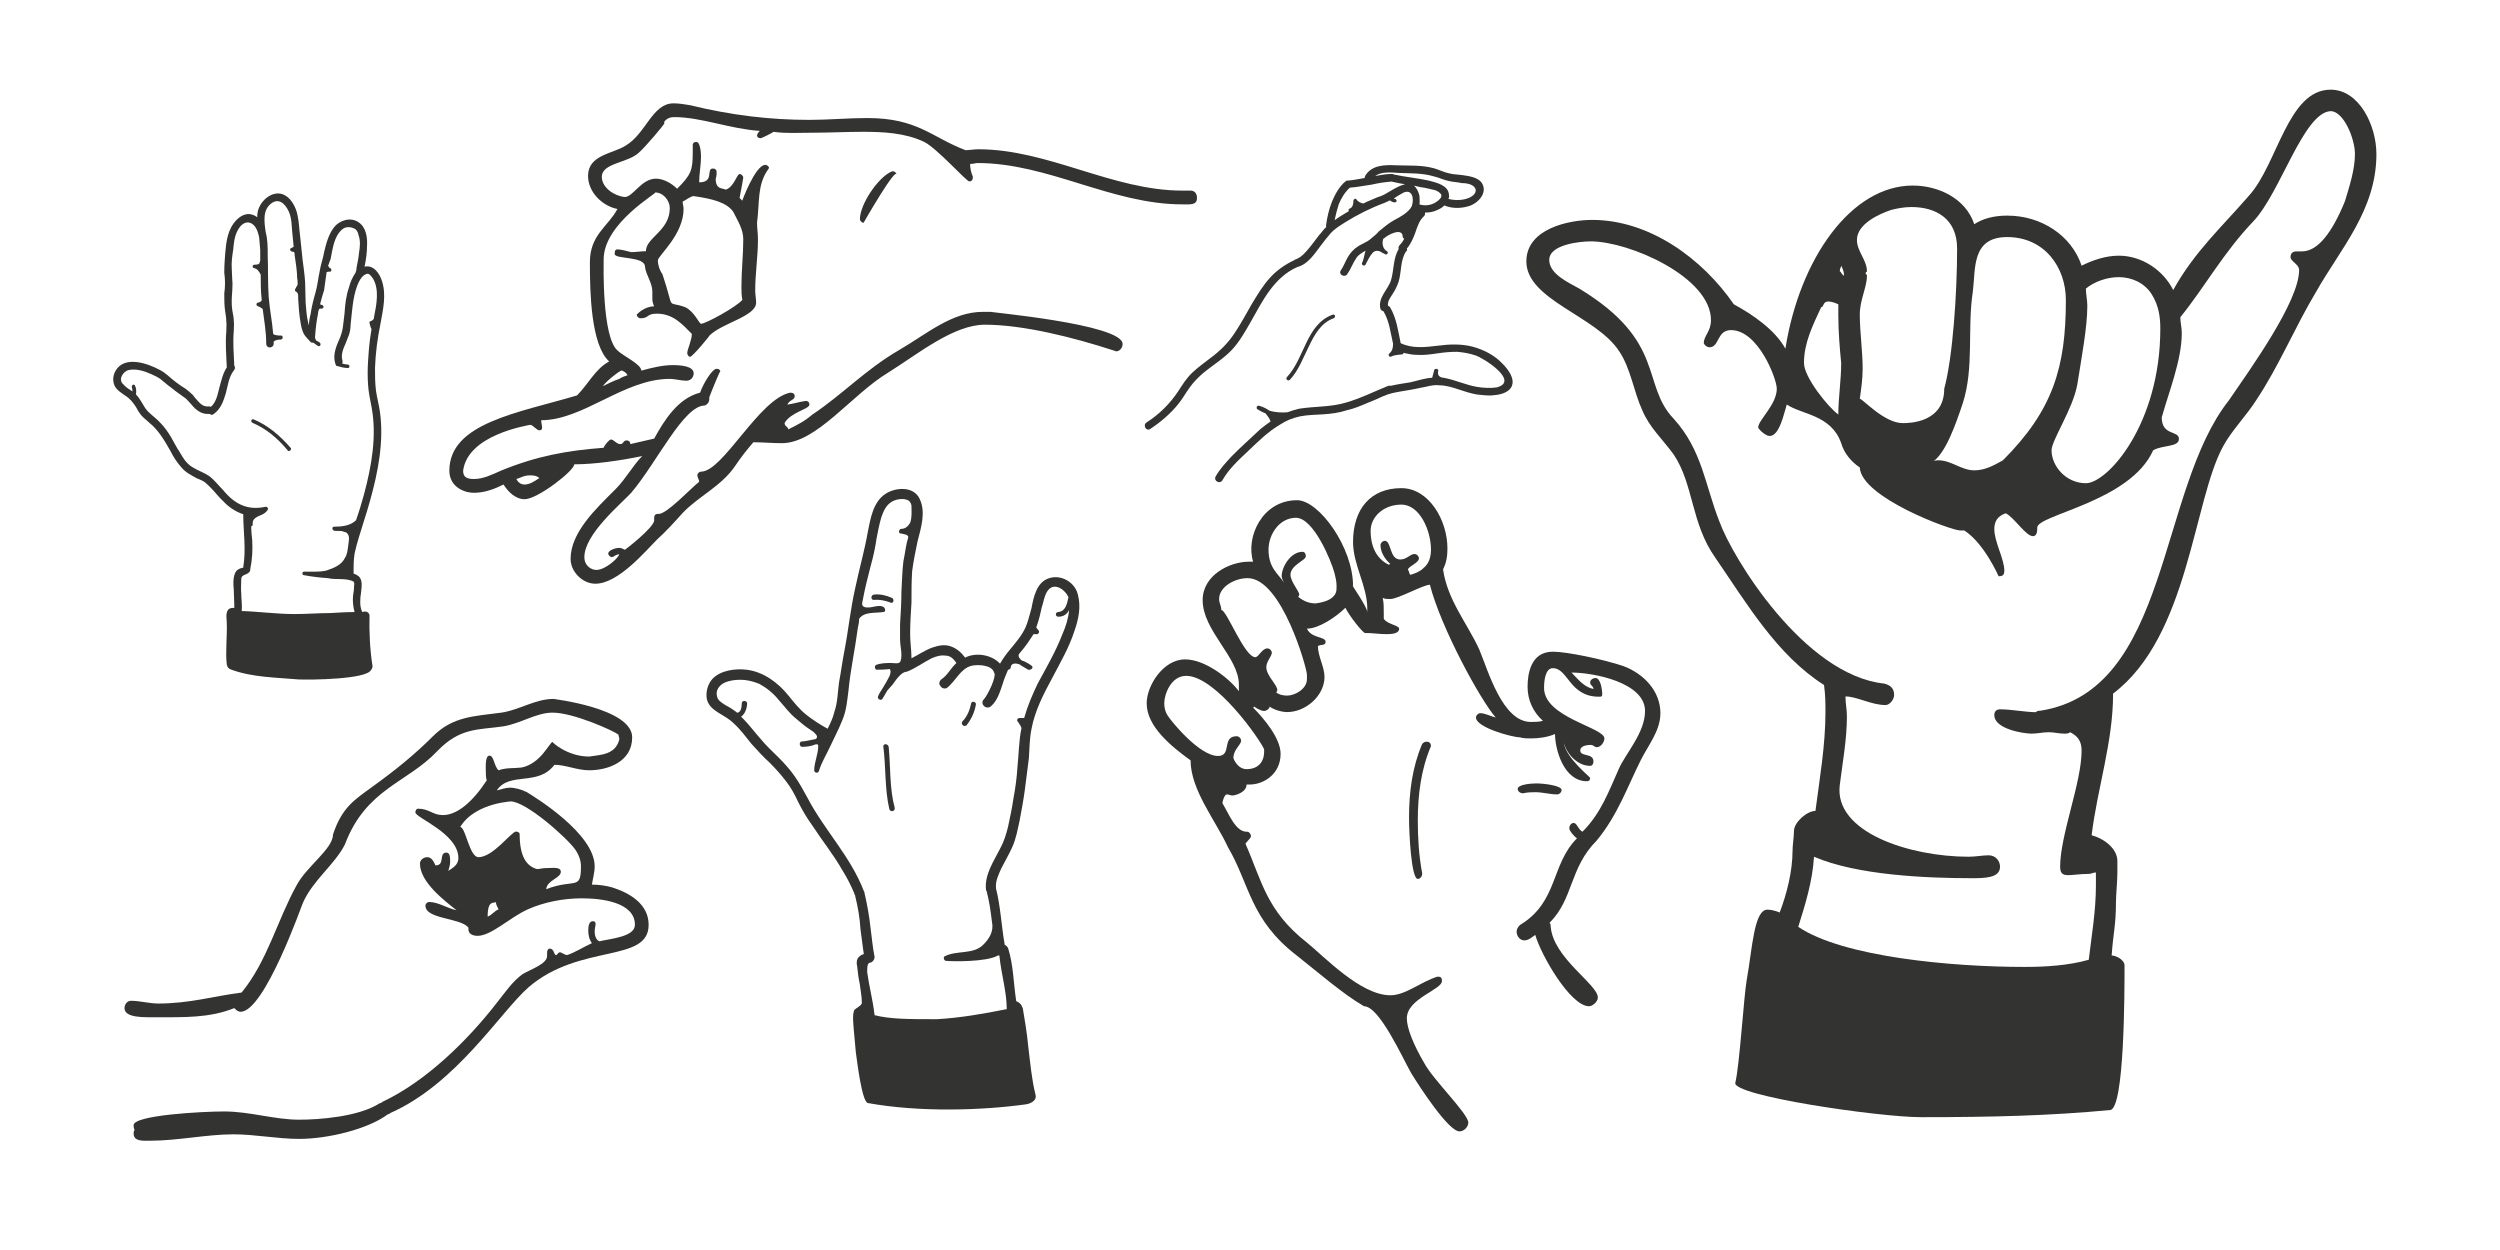 <?xml version="1.0" encoding="utf-8"?>
<!-- Generator: Adobe Illustrator 16.0.0, SVG Export Plug-In . SVG Version: 6.00 Build 0)  -->
<!DOCTYPE svg PUBLIC "-//W3C//DTD SVG 1.1//EN" "http://www.w3.org/Graphics/SVG/1.1/DTD/svg11.dtd">
<svg version="1.1" id="Capa_1" xmlns="http://www.w3.org/2000/svg" xmlns:xlink="http://www.w3.org/1999/xlink" x="0px" y="0px"
	 width="1440px" height="720px" viewBox="0 0 1440 720" enable-background="new 0 0 1440 720" xml:space="preserve">
<path fill="#333332" d="M513.833,98.677c-7.936,3.175-18.518,19.046-18.518,27.511c0,1.059,1.059,2.117,2.117,2.117
	c0,0,19.047-33.332,19.047-27.512c0-1.059-1.06-2.116-2.116-2.116H513.833z M393.209,116.136c2.116-1.058,4.761-3.175,6.349-3.175
	c11.11,1.587,19.043,3.703,22.749,8.994c2.644,5.291,5.819,10.052,5.819,15.871c0,8.996-1.058,17.989-1.058,26.982
	c0,2.645,0,5.291,0.528,7.936c-3.701,4.232-21.16,13.757-23.806,13.757c-1.058,0-3.703-6.88-8.994-9.524
	c-11.64-4.232-5.819,3.176-13.227-19.045c-1.586-2.116-2.646-5.291-2.646-7.938c0-2.645,14.815-14.812,14.815-29.625
	C393.738,118.78,393.209,117.723,393.209,116.136 M356.703,218.242c-3.172,1.059-6.349,2.646-9.521,4.233
	c2.116-3.175,11.11-10.052,11.11-8.993c1.588,0.527,2.645,1.586,3.173,2.645C359.879,216.656,358.291,217.185,356.703,218.242
	 M297.448,275.911c2.116-0.53,4.233-2.116,7.937-2.116c2.645,0,4.233,0.527,5.289,1.586c-3.172,2.117-5.817,3.705-8.463,3.705
	C300.094,279.086,298.508,278.027,297.448,275.911 M685.777,109.787h-4.763c-40.208,0-77.242-23.809-117.449-23.809
	c-2.645,0-5.289,0.53-7.406,0.53c-19.576-7.407-27.513-18.518-56.61-18.518c-11.11,0-22.22,1.058-33.33,1.058
	c-22.75,0-44.97-2.645-68.776-8.465c-3.177-0.528-6.349-1.059-9.526-1.059c-12.166,0-15.871,17.459-27.509,24.337
	c-7.407,4.763-21.692,5.291-21.692,17.459c0,9.524,8.466,17.459,16.931,19.048c-5.292,10.051-15.873,14.812-15.873,30.684
	c0,16.931,0.53,47.616,11.11,57.139c-7.936,4.232-12.168,13.226-18.517,19.575c-33.858,10.052-73.538,15.87-73.538,43.382
	c0,8.465,7.405,12.698,14.283,12.698c5.821,0,11.64-2.116,16.931-4.761c2.645,4.23,6.877,8.463,12.168,8.463
	c7.407,0,28.569-16.4,28.569-20.104c11.64,0,26.453-2.116,39.149-4.761c-5.289,5.289-9.521,13.227-15.343,19.046
	c-11.11,11.109-25.923,24.864-25.923,40.207c0,7.407,6.877,14.285,14.285,14.285c13.227,0,29.097-19.046,35.447-25.395
	c5.291-4.762,10.052-10.053,14.814-15.344c8.994-9.521,22.22-15.342,30.155-26.98c3.175-4.762,6.877-9.523,10.58-13.756
	c5.293,0,11.11,0.529,16.403,0.529c20.104,0,40.207-28.041,61.369-40.737c16.929-10.582,37.562-27.511,55.552-27.511
	c22.22,0,51.317,7.406,74.066,14.812c0.53,0,1.06,0.529,1.588,0.529c2.116,0,3.705-2.115,3.705-4.232
	c0-11.638-79.889-18.518-75.656-18.518h-4.763c-17.987,0-32.272,12.699-48.673,22.221c-19.045,11.111-32.272,25.395-49.731,37.035
	c-4.231,3.702-8.464,5.818-13.756,8.465c0-1.588-2.115-1.588-2.115-3.705c3.703-6.347,14.285-7.936,14.285-10.58
	c0-1.058-0.528-2.115-2.116-2.115c-3.705,0.527-6.877,1.586-10.582,2.115c1.058-2.646,4.233-2.646,4.233-4.762
	c0-1.587-1.058-2.115-2.645-2.115c-17.987,3.703-38.623,45.498-51.319,45.498c-1.058,0-2.116,1.059-2.116,2.117
	s1.058,2.645,1.058,3.703c-4.761,3.702-18.516,18.517-23.278,18.517h-0.53c-1.586,0-2.116,1.059-2.116,2.116v1.587
	c0,4.232-17.987,17.989-16.927,16.931c-1.06-0.529-2.116-1.059-3.177-1.059c-2.645,0-6.349,1.587-6.349,3.176
	c0,1.056,1.06,2.113,2.116,2.113c1.06,0,2.116-1.586,4.232-1.586c-0.528,2.117-7.935,8.994-13.226,8.994
	c-2.645,0-6.877-2.117-6.877-7.408c0-13.227,21.164-30.684,26.981-37.032c14.815-17.46,30.158-50.261,42.326-50.261
	c1.586-0.529,2.646-2.117,2.646-3.703v-1.059c1.586-4.232,6.347-15.871,6.347-14.814c0-1.057-1.058-1.586-2.114-1.586
	c-2.646,0-7.938,8.993-9.526,13.756c-12.696,3.173-20.632,15.871-26.453,26.453c-4.761,1.057-8.994,2.115-13.754,3.173
	c0-1.587-1.059-2.116-2.117-2.116c-2.116,0-1.586,2.116-3.703,2.116s-3.703-2.645-5.291-2.645c-1.058,0-3.705,3.175-4.232,4.761
	c-21.162,1.588-38.621,4.763-59.255,13.227c-4.761,2.116-10.05,4.763-15.343,4.763c-4.233,0-6.348-1.058-6.348-4.763
	c2.645-20.632,36.505-25.923,38.621-26.453c1.588,0,3.703,3.175,5.289,3.175c1.061,0,1.588-0.528,1.588-1.587
	c0-1.058-0.528-2.646-0.528-4.232c24.336,0,47.614-23.809,74.067-23.809c3.174,0,6.347,1.059,9.523,1.059
	c2.645,0,4.233-2.116,4.233-4.232c0-4.23-7.409-4.762-12.17-4.762c-5.819,0-12.168,1.589-17.987,3.176
	c0-3.703-10.582-8.467-13.754-11.641c-8.994-7.936-7.937-49.731-7.937-52.375c0-21.162,31.744-38.621,29.627-38.621
	c4.763,0,8.466,4.76,8.466,8.993c0,13.226-13.757,16.929-13.757,24.866c-2.645,0-5.819,0.528-8.465,0.528
	c-2.116-0.528-5.817-1.587-7.934-1.587c-1.588,0-1.588,1.587-1.588,2.645c0,3.176,17.459,1.059,17.459,7.408
	c0.528,4.761,4.233,8.993,4.233,14.284v4.233c0,1.586,0.528,3.172,1.056,4.23c-5.817,0-10.05,4.763-10.05,4.763
	c0,1.058,1.056,2.116,2.116,2.116c5.289,0,3.172-2.646,9.522-2.646c9.521,0,14.814,6.35,20.104,11.641
	c0,3.702-2.645,8.993-2.645,11.109c0,1.059,1.058,2.117,1.588,2.117c1.586,0,12.696-13.757,11.11-12.169
	c7.405-7.407,26.981-11.11,26.981-19.048c0-2.113-0.528-4.76-0.528-6.877c0-10.052,1.586-19.575,1.586-29.627
	c0-3.175-0.53-6.348-0.53-9.521c1.588-12.169,0-21.692,6.349-30.686c0,0,0.528-0.531,0.528-1.059c0-0.53-1.057-1.588-2.117-1.588
	c-5.817,0-13.754,21.691-13.227,20.633c-0.528-0.527-1.056-1.058-1.584-1.586c1.057-5.291,2.115-11.641,2.115-11.641
	c0-1.058-1.058-2.115-2.115-2.115c-1.588,0-3.176,7.406-7.937,8.993c-2.117-1.058-5.819,0-5.819-6.347
	c0.53-1.589,0.53-2.646,0.53-3.705c0-1.586-1.06-2.117-2.117-2.117c-4.232,0,1.057,7.938-7.937,7.938
	c0-4.762,1.058-10.053,1.058-14.814c0-2.645-0.53-8.465-2.646-8.465c-1.056,0-2.114,0.529-2.114,1.588v4.761
	c0,10.052-1.059,12.698-8.996,20.634c-3.172-3.174-7.933-5.818-12.166-5.818c-8.466,0-13.227,10.58-17.987,10.58
	c-5.821-0.529-13.227-5.291-13.227-11.639c0-7.936,14.811-7.936,21.16-13.757c4.232-3.702,14.814-16.401,14.814-16.929v-1.059
	c1.588-2.116,3.705-2.645,5.819-2.645c15.343,0,32.272,6.877,49.203,7.936c-1.059,1.059-1.588,2.117-1.588,2.645
	c0,1.059,1.06,1.588,2.116,1.588c0.53,0,6.877-3.174,7.407-3.704c6.879,1.058,14.813,0.53,22.22,0.53
	c9.523,0,19.576-0.53,29.099-0.53c11.638,0,24.336,0.53,35.447,5.819c7.405,3.704,24.336,22.75,25.925,22.75
	c1.584,0,2.114-1.059,2.114-2.645c-1.058-2.646-1.586-4.764-1.586-7.408c2.117,0,3.173-0.527,4.233-0.527
	c40.735,0,77.242,23.807,117.978,23.807c4.763,0,8.465,0.529,8.465-3.703C689.479,111.903,688.423,109.787,685.777,109.787"/>
<path fill="#333332" d="M513.808,344.402c-3.479-1.544-6.956-2.316-10.433-1.931c-1.933,0.387-1.933,3.091,0,3.091
	c3.089-0.387,6.567,0.387,9.66,1.546C514.579,347.881,515.352,345.176,513.808,344.402 M511.875,430.182
	c-0.387-1.934-3.09-1.934-3.09-0.387c1.544,12.363,0.771,24.729,3.477,36.32c0.773,1.932,3.477,1.16,3.09-0.773
	C512.262,453.75,513.035,441.773,511.875,430.182 M559.4,405.066c-0.773,3.863-2.319,7.729-5.023,10.432
	c-1.16,1.547,0.771,3.477,2.317,2.318c2.706-3.476,4.638-7.341,5.411-11.978C562.492,404.295,559.786,403.52,559.4,405.066
	 M597.651,393.861c-3.092,6.568-5.794,12.75-7.727,19.705h-2.706c-1.159,0-1.931,1.545-0.773,2.316
	c0.773,1.162,1.546,2.321,1.933,3.479c-1.544,7.343-1.544,15.072-2.319,22.412c-0.387,6.181-1.158,11.977-2.317,18.159
	c-0.771,5.409-1.933,10.817-3.091,16.229c-1.159,4.637-2.319,8.5-4.638,12.75c-3.475,6.955-8.886,14.682-8.113,23.182
	c0,0.389,0,0.773,0.386,1.16c1.546,5.796,2.319,11.592,3.093,17.775c1.159,5.407-1.546,9.656-5.023,13.136
	c-5.796,5.796-15.069,3.093-22.025,6.567c-1.16,0.389-0.771,2.321,0.387,2.705c3.477,0.387,23.569,0.773,30.138-3.092h0.771
	c1.159,11.208,4.251,20.865,4.251,30.912c-13.523,2.705-26.661,5.024-40.184,5.795c-16.227,0-27.048,0-35.933-2.316
	c-1.162-9.662-3.092-16.229-4.252-24.729c0-2.704,0-4.637,1.16-5.412c1.546,0,3.092-1.542,3.092-3.475
	c-1.162-5.41-1.546-11.206-2.319-16.617c-0.773-6.954-1.933-13.521-3.479-20.091c0-0.772-0.387-1.159-0.387-1.159
	c-7.727-20.092-22.794-35.162-32.456-53.707c-2.317-4.25-4.637-8.5-7.34-12.363c-2.706-3.864-5.796-7.343-9.275-10.822
	c-3.477-3.475-7.34-6.953-10.433-10.816c-3.477-3.865-6.567-8.115-10.046-11.593l-1.16-1.157c2.321-1.547,3.479-5.025,3.479-7.729
	c0-1.547-3.09-1.934-3.09,0c0,1.932-0.389,5.024-2.319,5.409h-0.386c-1.931-1.546-4.25-3.093-6.569-4.25
	c-2.317-1.546-4.635-2.706-5.021-5.409c-0.773-3.091,1.16-5.797,3.866-7.343c3.088-1.544,6.567-1.931,9.658-1.931
	c3.477,0,6.956,0.773,10.821,2.318c4.248,2.318,8.114,5.408,11.202,9.271c3.479,3.865,6.183,7.729,10.046,10.819
	c2.706,2.319,5.412,4.639,8.5,6.569c1.933,1.158,2.319,1.933,3.092,2.703c1.16,1.547,0,2.707-1.546,2.707
	c-2.317,0.386-4.635,1.159-6.954,1.159c-1.546,0.384-1.16,3.091,0.387,3.091c2.319,0,5.407-0.387,6.954-1.16
	c1.16-0.385,2.319-0.773,2.319,0.773c0,4.639-2.319,9.272-2.319,13.909c0,1.546,2.319,1.933,2.706,0.387
	c1.546-5.023,4.248-9.273,6.569-14.296c2.317-5.023,5.023-10.047,6.954-15.069c2.317-5.409,2.704-10.817,3.477-16.614
	c1.16-12.365,3.865-24.342,5.41-36.32c0.389-1.933,0.775-3.479,0.775-5.41c3.089-4.25,9.271-3.09,13.91-3.865
	c1.544,0,1.158-1.928,0.385-2.703c-1.931-1.547-5.408-0.387-7.727,0c-1.16,0-2.704,0.387-3.865-0.387
	c-1.931-0.771-0.385-3.863-0.385-5.023c1.158-6.183,2.704-11.977,4.25-18.157c1.546-5.411,2.704-10.821,3.479-16.229
	c0.771-3.865,1.542-8.115,2.702-11.979c1.162-3.479,2.706-6.955,5.798-8.889c2.317-1.543,6.567-2.316,9.271-1.157
	c1.162,0.387,1.933,1.546,2.317,3.091c0,3.477,0.39,6.955-0.771,10.046c-1.159,1.933-2.704,3.479-5.023,3.479
	c-1.546,0-1.931,2.704-0.386,2.704h0.386c1.16,0.387,2.706,0.387,3.477,1.16c1.162,0.386-0.385,3.477-0.385,4.25
	c-0.773,3.479-1.16,6.953-1.933,10.432c-0.773,6.182-0.773,11.977-1.16,17.773c0,6.183-0.386,12.365-0.773,18.548v8.885
	c0,3.093,0.773,5.796,0.773,8.888c0,6.184-2.319,4.637-5.794,4.637c-2.706,0-6.183,0-8.891,1.158
	c-1.156,0.775-0.384,3.092,0.775,2.705c5.41,0,6.183-0.385,7.341-0.385v0.385c0.775,0.773,0,3.091-0.385,3.865
	c-1.16,2.318-2.319,4.25-3.477,6.182c-1.162,1.933-2.321,3.477-3.092,5.409c-0.387,1.546,1.931,2.706,2.704,1.159
	c0.773-1.545,1.933-3.092,2.706-4.636c1.16-1.159,1.933-2.319,3.09-3.479c1.931-2.703,5.023-7.34,8.115-7.34
	c5.023-1.933,9.66-5.41,14.294-7.729c2.706-1.158,5.025-1.932,8.115-1.545c2.704,0,4.636,1.934,6.183,4.25
	c-3.09,2.704-5.023,6.954-8.5,9.273c-1.16,0.773-1.933,2.705-0.773,3.863c0.773,1.547,2.704,1.933,3.861,1.16
	c5.025-3.863,7.729-11.206,14.298-12.75c3.864-0.775,11.593-0.389,12.752,3.861c1.933,1.933-3.865,13.525-5.798,15.457
	c-2.702,2.704,1.546,6.568,4.252,3.863c3.479-3.092,5.021-8.113,6.567-12.75c0.773-2.705,1.933-5.41,3.092-8.115
	c0.773,0,1.544-0.385,1.544-1.545c0.389-2.318,2.706-2.318,5.023-1.547c1.546,1.162,3.866,2.319,5.023,3.092
	c1.546,0.387,3.477-1.159,1.931-2.316c-1.542-1.16-3.475-2.319-5.794-3.093c-1.16-1.159-1.933-1.933-1.544-3.479
	c1.931-2.317,3.863-4.635,5.408-6.954c1.159-1.546,1.931-3.092,3.092-4.635h1.546c1.158,0.385,2.317-1.546,1.158-2.318
	c-0.387-0.389-0.773-1.16-1.158-1.547c0.385-1.16,0.771-2.317,1.158-3.477c1.16-3.479,1.546-6.956,2.704-10.433
	c0.775-3.093,1.546-6.183,3.477-8.116c3.865-3.863,9.662,0.773,11.208,4.637c-0.775,3.479-1.546,8.115-5.796,8.5
	c-1.933,0-1.933,2.706,0,2.706c3.09,0,5.021-1.544,6.181-3.863c-0.384,4.636-1.931,9.659-3.861,13.911
	C608.084,375.316,602.675,384.587,597.651,393.861 M603.834,333.199c-6.569,2.316-8.5,10.432-9.661,17
	c-1.156,3.863-1.931,7.729-3.475,11.205c-2.319,5.023-5.796,8.887-9.273,13.137c-1.933,2.317-3.865,5.025-5.412,7.729
	c-5.021-5.411-14.296-6.568-20.09-3.479c-2.319-3.09-5.023-5.408-8.502-6.567c-3.475-1.157-6.954-0.387-10.433,0.771
	c-4.25,1.547-8.113,4.252-11.979,6.184c0-4.637-0.771-9.273-0.771-13.908c0-6.183,0.387-11.979,0.771-18.161
	c0-6.183,0-12.363,0.39-18.159c0.771-5.797,1.931-11.593,3.088-17.002c1.933-7.727,5.025-17.002,1.16-24.727
	c-3.477-7.343-13.91-6.572-19.706-2.708c-6.954,4.636-8.5,13.911-10.046,21.638c-1.933,11.206-5.021,21.637-7.341,32.845
	c-2.706,11.977-3.865,23.956-6.181,35.933c-1.161,5.796-1.933,11.979-3.092,18.159c-0.773,5.411-0.773,11.593-2.706,17.004
	c-0.773,3.476-2.317,6.567-3.863,9.657c-4.25-2.318-8.5-5.022-12.363-8.115c-3.866-3.088-6.958-6.953-10.046-10.816
	c-6.183-7.729-14.685-13.91-24.344-15.07c-6.567-0.772-15.067,0.387-19.706,5.41c-2.704,3.09-3.865,7.727-3.09,11.592
	c0.771,3.478,3.477,5.797,6.569,7.728c3.092,1.933,6.181,3.477,8.886,6.183c3.864,3.479,6.954,7.729,10.046,11.59
	c3.477,3.863,6.954,7.729,10.819,11.206c3.09,3.091,6.181,6.569,8.887,10.046c3.088,3.865,5.41,8.115,7.342,12.365
	c2.317,4.635,5.023,9.271,8.111,13.523c5.796,8.887,12.365,17.002,17.389,25.887c2.704,4.25,5.023,8.889,6.956,13.524
	c0,0.387,0,0.771,0.386,0.771v0.387c1.544,6.184,2.704,12.752,3.091,19.322c0.771,5.021,1.159,9.658,1.931,14.295
	c-1.931,0.387-2.702,1.547-3.477,2.318c-0.771,1.545-0.771,3.09-0.386,4.636c0.386,3.479,0.775,6.956,1.546,10.433
	c0.387,3.477,1.158,6.956,1.158,10.433c0.388,1.546-3.088,3.093-4.248,4.252c-1.546,2.704-0.387,10.044-0.387,11.591
	c0.387,4.25,0.773,8.5,1.16,12.75c0.771,5.409,3.475,28.592,6.954,29.367c29.751,5.407,65.684,4.25,90.801,0.771
	c3.09-0.387,6.567-2.318,5.794-5.408c-2.319-9.275-3.091-18.935-4.25-28.207c-0.771-8.114-1.931-14.684-3.091-21.639
	c-0.773-2.318-1.933-3.478-3.863-4.25v-0.387c-1.546-10.047-1.546-20.477-4.637-30.139c-0.386-0.771-1.159-1.546-1.933-1.931
	c-1.933-10.819-2.317-21.636-5.023-32.458v-0.387c-0.386-3.863,1.546-7.727,3.09-11.203c1.933-3.863,4.252-7.727,6.185-11.979
	c2.317-5.023,3.089-10.047,4.248-15.069c1.16-6.183,2.319-12.365,3.093-18.159c0.773-6.182,1.546-11.977,2.319-18.16
	c0.387-5.796,0.387-11.592,1.542-17.002c1.933-10.432,6.958-20.09,11.979-29.365c4.637-8.887,9.66-17.389,12.752-27.046
	c2.319-6.569,3.863-13.911,1.931-20.865C619.29,335.516,611.177,330.495,603.834,333.199"/>
<path fill="#333332" d="M742.97,218.74c4.979-5.27,7.612-12.588,10.831-19.026c3.222-6.733,7.026-13.759,14.344-16.394
	c1.462-0.584,0.88-2.633-0.585-2.047c-15.22,5.561-16.101,25.172-26.344,36.003C740.337,218.154,741.801,219.911,742.97,218.74
	 M797.123,112.192c-1.171,0.583-2.047,0.876-3.806,1.464c-2.048,0.876-4.097,1.754-6.146,2.633
	c-0.583,0.291-1.169,0.586-1.755,0.879c-1.466,0-3.513-1.172-4.099-2.343c-0.585-0.878-1.757,0-1.757,0.878
	c0,1.465-0.292,3.805-2.047,4.391c-0.878,0.294-0.878,0.878-0.585,1.463c-0.293,0.293-0.587,0.588-0.88,0.588
	c-2.34,1.464-4.975,2.926-7.317,4.683c0.585-2.928,1.464-6.146,2.342-9.074c1.462-3.513,3.513-7.024,6.441-9.661
	c4.095-0.291,8.489-1.17,12.583-1.755c3.808-0.878,7.612-1.464,11.416-1.757c2.637,0.586,4.979,1.171,7.612,1.464
	c-0.293,0.293-0.293,0.293-0.585,0.293C804.44,107.508,800.931,110.143,797.123,112.192 M805.612,99.605
	c7.026,0.292,13.758,0,20.49,2.049c2.635,0.586,5.562,2.049,8.488,2.633c2.342,0.586,4.975,0.586,7.321,1.172
	c10.243,0,10.829,7.316,1.46,9.366c-2.633,0.585-6.146,0.585-9.074-0.293c0.292-0.585,0.585-1.464,0.292-2.34
	c-0.292-5.563-7.317-7.026-11.709-8.198c-6.73-1.463-13.461-2.049-20.195-3.513c-0.295-0.291-0.587-0.291-0.878-0.291
	c-3.223,0-6.441,0.585-9.66,1.169C795.661,98.727,801.513,99.312,805.612,99.605 M826.395,116.875
	c-2.633,1.463-5.854,1.756-8.781,0.878c0.295-1.757,0-3.221,0-4.978c-0.585-2.342-1.462-4.389-3.22-5.854
	c1.464,0.293,2.635,0.586,3.806,0.879c2.928,0.291,5.562,1.169,8.488,1.754c1.464,0.588,2.928,1.465,3.513,2.638v0.29v0.293
	c0,0.586,0,0.881-0.585,1.465C829.03,115.12,827.568,116.289,826.395,116.875 M848.349,199.714
	c-6.731-1.757-13.465-1.464-20.197-0.587c-7.317,0.878-14.637,1.758-21.369-1.463c-1.464-7.024-2.342-14.344-6.146-20.783
	c-0.293-0.292-0.878-0.585-1.171-0.878c-0.292-2.341,1.171-4.392,2.342-6.146c1.757-2.636,2.928-4.978,3.804-7.611
	c1.756-5.855,0.88-12.587,4.39-17.564c0.585-0.292,0.585-0.878,0.294-1.461c2.342-2.637,3.804-6.15,4.976-9.369
	c1.171-3.512,2.342-7.024,4.977-9.367c0.585-0.585,0.585-1.171,0.585-2.049c2.342,0,4.683-0.291,7.024-1.464
	c1.464-0.584,2.928-1.464,4.099-2.634c4.684,2.05,10.536,1.756,15.22,0c4.39-1.758,9.369-7.023,6.732-12.294
	c-2.047-4.099-8.194-4.685-12.292-5.269c-2.342-0.294-4.392-0.294-6.734-0.878c-2.926-0.585-5.854-2.05-8.781-2.928
	c-7.317-2.05-14.635-1.464-21.952-1.757c-6.441-0.293-14.053-0.293-17.857,6.146c0,0.295-0.291,0.881-0.291,1.172
	c-3.221,0.587-6.148,1.172-9.367,1.463h-0.587c-0.292,0-0.876,0.293-1.171,0.586c-3.511,2.928-5.852,7.317-7.61,11.416
	c-1.754,4.392-2.928,9.367-3.511,14.049c0,0.295,0,0.588,0.291,0.588c-1.755,1.462-2.926,3.514-4.39,4.977
	c-2.052,2.634-4.099,5.562-6.146,7.902c-1.757,2.049-3.513,4.096-5.855,5.27c-0.878,0.586-1.757,0.586-2.342,1.169
	c-4.975,2.345-9.658,5.562-13.463,9.659c-4.39,4.685-7.612,10.248-10.831,15.518c-3.22,5.561-6.148,11.121-9.659,16.389
	c-3.804,5.855-8.491,10.539-14.051,14.637c-3.513,2.636-7.025,5.269-10.243,8.196c-3.513,3.221-5.855,7.026-8.493,11.124
	c-4.68,7.023-10.829,13.17-18.148,17.854c-2.342,1.464-0.291,5.269,2.051,3.804c6.146-4.096,11.709-8.779,16.392-14.635
	c2.342-2.928,4.099-6.146,6.439-9.366c2.049-2.926,4.683-5.561,7.319-7.903c5.561-4.684,12.002-8.488,16.977-13.758
	c4.39-4.683,7.61-10.538,10.831-16.099c6.732-12.002,13.464-25.761,26.929-31.614c5.855-1.461,9.662-7.316,13.171-12
	c1.759-2.342,3.806-4.977,5.855-7.318c2.342-2.633,5.27-4.393,8.489-6.439c7.026-4.39,14.635-8.195,22.542-11.123
	c1.167-0.586,2.047-0.879,3.219-1.465c0.585,0.586,1.754,1.17,2.635,1.17c0.583,0,1.169-0.291,1.169-0.877
	c0-0.583-0.585-1.171-1.169-1.171h-0.293c-0.88,0,4.099-2.926,5.268-3.513c4.977-2.341,6.441,2.928,4.977,7.611
	c-1.756,3.805-7.026,6.439-10.245,8.196c-3.22,1.755-5.855,4.097-8.781,6.438c-1.173,1.465-2.635,2.635-4.101,3.805
	c-1.462,1.464-3.219,2.344-4.973,3.223c-3.221,1.463-5.855,3.511-7.905,6.438c-2.048,2.928-2.928,6.146-4.976,9.074
	c-1.464,2.343,2.342,4.392,3.804,2.05c2.047-2.928,3.221-6.441,5.27-9.367c1.171-1.757,3.219-2.928,5.27-4.099
	c-0.88,2.342-0.88,4.683-2.051,7.024c-0.586,1.171,1.466,2.342,2.051,0.881c1.169-2.345,2.342-4.688,4.097-6.734
	c1.755-1.757,4.097-1.171,5.854,0.293c0.585,0,0.88,0.293,1.171,0.586c1.171,0.585,2.342-0.879,1.171-1.758
	c-0.295-0.292-0.585-0.292-0.876-0.585c-1.758-1.757-2.051-4.39-1.173-6.731h0.292c2.05-2.05,10.831-6.732,10.831-0.879
	c0,0.584,0.585,0.879,0.878,0.879c-0.585,1.463-1.464,2.633-2.635,3.806c-0.585,0.876-0.878,1.464-0.585,2.341
	c-3.221,5.27-2.633,12.001-4.39,17.854c-1.757,5.563-7.612,9.954-6.146,16.394c0.291,0.879,1.169,1.464,1.755,1.464
	c3.513,5.854,4.101,12.587,5.561,18.733c0,2.048-0.292,4.098-2.047,5.561c-1.171,0.879,0,2.635,1.169,1.757
	c1.759-0.878,4.099-0.878,6.148-1.171c0.585,0,0.878-0.586,0.585-0.877c2.635,0.584,5.268,1.17,7.905,1.17
	c3.804,0.295,7.903-0.293,12-0.879c3.806-0.585,7.319-0.876,11.124-0.876c3.513,0.291,7.024,0.876,10.538,2.05
	c4.683,1.461,25.758,14.926,12.295,18.438c-3.514,0.587-7.903,0.293-11.417-0.293c-6.732-1.169-12.587-4.097-19.319-5.268
	c-1.462,0-2.342-0.878-2.635-1.171c-0.585-0.879-0.585-2.05-0.292-2.928c0-1.17-2.05-1.465-2.342-0.291
	c-0.293,1.463-0.876,2.926-1.171,4.39c-4.682,0.292-8.488,1.757-12.585,2.635c-3.806,0.585-7.61,1.171-11.415,2.05
	c-0.587-0.295-1.466,0-2.051,0.291c-7.903,3.22-15.515,7.023-23.709,9.366c-8.783,2.635-17.857,2.05-26.931,3.513
	c-2.342,0.586-4.392,1.172-6.732,2.05c-3.513,0.293-7.026,0-10.245-0.878c-2.049-1.464-4.099-2.34-6.146-2.926
	c-1.171-0.295-1.759,1.462-0.88,2.047c1.464,0.879,2.928,1.757,4.685,2.343c1.171,1.462,2.342,2.926,2.928,4.685
	c-2.05,1.463-4.099,2.928-5.855,4.387c-2.928,2.637-5.561,5.271-8.489,7.905c-2.928,2.636-5.561,5.271-8.488,8.198
	c-3.221,3.511-6.441,7.023-8.781,11.121c-1.464,2.635,2.34,4.684,3.806,2.342c3.804-6.731,9.659-12,14.929-16.977
	c5.852-5.561,11.417-11.125,18.439-15.223c3.513-2.34,7.317-3.804,11.416-4.682c4.392-0.879,9.074-0.879,13.466-1.174
	c4.39-0.291,9.074-0.876,13.464-2.34c4.099-0.879,8.195-2.633,12.294-4.392c2.928-1.169,5.855-2.343,8.781-3.806h0.292
	c2.928-1.465,6.441-2.048,9.66-2.633c3.513-0.586,7.317-1.172,11.125-2.05c4.095-0.586,7.317-2.048,11.414-1.464
	c3.514,0,7.319,1.171,10.831,2.342c3.513,1.172,7.024,2.34,10.538,2.928c2.635,0.293,5.27,0.586,7.903,0.586
	c4.099-0.293,9.66-0.879,12.002-4.978c2.342-4.683-2.048-10.245-5.27-13.464C860.936,204.691,854.788,201.469,848.349,199.714"/>
<path fill="#333332" d="M1350.675,115.948c-7.418,18.135-15.662,28.851-24.729,28.851h-3.299c-2.472,0-3.297,1.649-3.297,3.297
	c0,2.473,4.946,4.122,4.946,7.419c0,18.135-28.026,56.876-40.391,75.009c-41.214,51.932-33.795,167.332-108.804,178.873
	c-0.827,0-1.649,0-2.474,0.822c-5.769,0-14.013-1.647-20.607-1.647c-2.472,0-3.295,1.647-3.295,3.298
	c0,8.24,17.31,10.715,21.43,10.715c3.297,0,6.592-0.822,9.891-0.822c3.299,0,5.771,0.822,9.066,0.822c0.825,0,2.472,0,3.299-0.822
	c4.945,2.473,6.592,5.768,6.592,10.714c0,18.134-12.363,48.634-12.363,66.769c0,7.42,5.771,4.121,16.487,4.121
	c1.647,0,2.472-0.826,4.12-0.826v7.42c0,14.84-2.472,28.85-4.12,42.863c-11.542,3.297-24.729,4.121-37.092,4.121
	c-42.041,0-104.686-5.77-130.239-23.079c4.122-13.19,8.241-26.378,9.066-40.391c24.729,10.716,65.12,12.363,90.673,12.363
	c7.419,0,16.485,0,16.485-6.593c0-3.299-2.472-6.596-6.594-6.596c-3.299,0-7.418,0.825-11.542,0.825
	c-33.793,0-77.479-14.013-74.184-41.214c1.649-13.188,4.122-26.379,4.122-39.566c0-4.122-0.823-7.419-0.823-11.541
	c6.592,0,14.836,4.947,23.08,4.947c2.474,0,4.946-3.299,4.946-5.771c0-4.12-2.472-5.77-5.771-6.594
	c-46.162-4.945-87.374-72.537-94.793-93.145c-8.244-20.606-9.891-41.214-26.376-59.348c-18.959-19.785-4.122-44.514-54.406-75.012
	c-5.768-3.299-17.31-8.243-17.31-16.484c0-9.068,18.136-10.717,23.908-10.717c22.254,0,69.24,20.607,69.24,45.336
	c0,6.594-4.122,9.066-4.122,13.189c0,0.823,1.647,2.473,3.295,2.473c5.771,0,4.124-9.891,12.366-9.891
	c15.66,0,26.378,28.023,26.378,33.795c0,9.066-10.718,18.135-10.718,22.254c0,0.825,4.122,4.947,6.594,4.947
	c5.771,0,8.244-13.19,9.893-18.135c8.244,5.77,25.553,5.77,31.323,22.254c1.647,5.771,5.771,10.717,10.718,14.016
	c0.823,17.31,52.752,36.268,57.699,36.268h2.47c11.542,7.418,19.786,26.378,19.786,26.378c2.472,0,3.295-0.825,3.295-3.298
	c0-6.594-5.767-16.484-5.767-23.903c0-4.122,1.646-7.419,6.592-9.068c4.947,2.472,11.541,13.188,15.663,13.188
	c1.647,0,2.472-1.648,2.472-4.12v-0.825c0-7.418,53.579-14.838,66.768-44.511c5.771-3.299,14.837-1.649,14.837-6.596
	s-9.893-1.647-9.893-12.365c4.122-14.836,11.541-32.969,11.541-48.631c0-3.299-0.823-5.771-0.823-9.066
	c14.013-17.312,24.729-37.097,42.039-55.229c15.661-16.487,28.849-62.646,44.511-63.471c7.419,0,14.013,15.663,14.013,24.729
	C1356.444,97.816,1353.147,107.707,1350.675,115.948 M1048.986,176.946c1.647,0,0.823-3.297,4.12-3.297
	c1.649,0,4.122,0.825,5.771,1.647v6.596c0,9.066,0.823,18.958,1.647,27.201c0,9.892-1.647,19.783-1.647,29.674
	c-5.771-4.12-19.786-21.43-19.786-29.674C1039.091,197.555,1044.037,187.662,1048.986,176.946 M1089.375,120.895
	c3.297-0.822,7.417-1.648,11.541-1.648c14.013,0,26.376,6.594,26.376,23.903c0,25.554-2.475,62.646-7.419,80.782
	c0,19.782-20.609,19.782-23.904,19.782c-10.716,0-23.081-14.013-24.727-14.013c0.823-5.77,1.646-11.541,1.646-17.311
	c0-9.891-1.646-21.432-1.646-31.322c0-8.244,4.12-15.662,4.12-22.256c0-0.825-0.825-0.825-0.825-1.648l0.825-0.824
	c0-6.594-5.771-11.541-5.771-18.135C1069.591,129.139,1081.954,123.367,1089.375,120.895 M1130.589,232.176
	c6.594-20.609,2.472-42.863,5.771-64.297c1.647-13.188-0.825-31.324,19.782-31.324c21.432,0,33.795,17.311,33.795,36.27
	c0,38.742-7.419,63.471-36.268,92.319c-5.771,3.299-10.716,5.771-16.487,5.771c-7.419,0-13.188-5.771-20.609-5.771
	c-0.823,0-2.473,0-3.295,0.825C1120.698,261.023,1126.467,244.539,1130.589,232.176 M1060.524,153.041
	c0.825,1.65,1.647,3.299,1.647,5.771c-1.647-0.825-1.647-2.473-2.472-2.473C1059.7,154.691,1060.524,153.865,1060.524,153.041
	 M1239.395,169.527c4.124,6.594,4.946,13.19,4.946,19.785c0,55.227-30.5,89.021-42.863,89.021c-11.541,0-19.784-9.892-19.784-18.958
	c0-5.771,12.363-23.905,14.837-37.919c2.473-15.662,5.77-32.972,5.77-45.336c0-3.297-0.823-6.594-0.823-9.891
	c4.944-4.121,12.363-6.594,18.959-6.594C1227.854,159.637,1235.275,162.932,1239.395,169.527 M1342.432,51.655
	c-24.729,0-30.5,42.863-46.983,60.998c-15.664,18.133-31.325,32.146-43.69,54.401c-5.768-11.54-18.133-19.781-31.321-19.781
	c-7.419,0-14.838,2.473-21.434,5.768c-5.77-17.311-23.08-28.85-42.862-28.85c-7.417,0-14.015,1.648-18.959,4.947
	c-4.945-14.838-20.609-22.257-35.445-22.257c-35.442,0-65.12,42.039-73.359,93.969c-5.771-10.714-18.961-19.782-29.675-25.554
	c-18.135-26.376-48.635-48.633-81.605-48.633c-13.188,0-37.919,4.947-37.919,23.904c0,22.256,40.391,31.324,53.579,51.932
	c6.594,9.891,8.244,23.079,13.19,33.795c4.12,9.891,11.539,16.485,18.135,25.554c11.539,17.31,9.891,39.566,23.904,59.349
	c18.135,26.376,35.444,56.051,62.646,73.361c0.825,5.77,0.825,10.716,0.825,15.66c0,18.961-3.297,37.919-5.77,56.879
	c-4.946,0-12.365,6.594-12.365,11.538c0,3.299-0.825,8.243-0.825,11.54c0,11.541-3.297,24.728-7.418,35.445
	c-1.648-0.822-4.945-1.648-6.594-1.648c-8.244-0.826-9.068,22.256-12.363,40.391c-1.652,9.065-4.124,49.457-6.596,59.348
	c-1.647,7.419,82.428,19.782,107.159,19.782c40.389,0,74.186-0.825,108.806-4.12c8.244-0.824,8.244-68.416,8.244-83.254
	c0-3.297-4.946-5.77-7.421-5.77c0.825-12.365,2.475-17.311,2.475-30.5c0-4.119,0.823-12.363,0.823-17.311v-6.594
	c0-7.418-8.244-13.188-14.836-14.836c3.297-27.202,12.364-53.58,12.364-81.604c43.69-32.972,46.162-111.28,63.472-142.603
	c4.944-9.068,13.188-17.311,18.958-26.379c13.19-19.781,22.256-42.038,34.62-62.645c14.013-24.729,34.62-46.984,34.62-79.131
	C1368.808,72.262,1358.917,51.655,1342.432,51.655"/>
<path fill="#333332" d="M282.992,520.079 M314.606,512.176c0.526-5.268,8.429-6.322,8.429-10.01c0-3.162-5.268-2.107-9.483-2.107
	c-1.053,0-2.635,0.527-4.214,0.527c-5.798-1.582-10.012-6.851-10.012-20.023c0-1.055-1.054-1.58-2.108-1.58
	c-2.633,0-13.171,14.753-21.604,14.753c-5.266,0-7.375-17.386-10.536-17.386c8.958-14.754,32.14-14.754,28.979-14.754
	c8.957,0,32.668,21.076,37.41,27.924c2.108,3.164,3.161,6.322,3.161,9.484C334.627,513.23,330.938,505.854,314.606,512.176
	 M280.884,527.984c0-10.012,3.689-7.377,4.741-8.432c0,1.581,1.055,3.164,1.581,4.214
	C284.573,524.821,283.521,526.93,280.884,527.984 M282.992,520.079L282.992,520.079h-0.528H282.992z M352.542,511.124
	c-3.689-1.055-7.903-1.583-11.592-1.583c0.528-3.688,1.581-6.848,1.581-10.537c0-18.967-34.775-40.043-38.99-42.678
	c-3.161-1.581-6.851-2.633-10.01-2.633c-2.109,0-5.268,1.052-7.377,1.58c7.377-11.066,23.711-2.107,33.194-14.754
	c6.32,0,13.171,3.164,20.021,3.164c10.54,0,24.765-4.744,24.765-18.972c0-16.858-45.841-22.128-45.313-22.128
	c-10.54,0-19.495,6.324-30.033,7.902c-15.808,2.109-27.926,2.109-39.517,13.699c-10.538,10.538-21.604,19.498-34.775,28.98
	c-10.01,7.375-17.389,11.591-22.658,27.396c0,8.432-15.278,18.441-21.072,29.507c-11.066,20.021-16.862,43.73-31.615,61.647
	c-16.334,2.106-30.031,6.322-47.946,6.322c-5.27,0-10.538-1.581-15.806-1.581c-2.108,0-3.691,2.106-3.691,4.214
	c0,5.796,11.592,5.27,17.917,5.27c15.806,0,31.087,0.526,45.312-5.27c1.053,1.055,2.105,2.108,3.686,2.108
	c13.701,0,35.303-61.646,35.829-62.701c5.798-13.171,18.443-22.128,24.237-33.72c12.118-32.141,35.829-35.302,53.215-53.742
	c13.173-13.699,23.709-12.119,37.938-14.226c10.012-1.583,18.967-7.905,28.451-7.905c12.117,0,35.301,10.539,37.936,12.646
	c0,1.053,0.526,1.579,0.526,2.634c-2.105,8.957-10.536,8.957-17.386,10.012c-12.645,0-21.602-8.431-21.076-8.431
	c-1.581,0-6.851,12.645-17.915,14.753c-4.214,0.528-8.958,0-13.173,1.583c-2.633-2.109-2.633-8.434-5.268-8.434
	c-2.633,0-2.107,6.851-2.107,9.483c0,1.055,0,3.163,0.528,4.743c-7.905,12.119-16.862,20.021-25.292,20.021
	c-5.796,0-7.905-3.688-14.227-3.688c-1.053,0-1.581,1.053-1.581,2.107c0,3.161,24.765,12.119,24.765,26.344
	c0,4.217-3.689,5.797-5.798,7.377c0.528-1.58,1.056-3.688,1.056-5.268c0-2.109,0-5.271-2.108-5.271
	c-4.742,0-0.528,7.378-6.322,7.378c-1.053-2.107-2.109-4.743-4.744-4.743c-2.107,0-4.216,1.581-4.216,3.689
	c0,10.538,13.701,21.075,21.076,26.87c-5.268-1.053-10.536-4.742-15.806-4.742c-1.054,0-2.105,1.055-2.105,2.109
	c0,7.9,20.02,6.85,24.761,12.645v1.053c0,2.637,2.635,3.689,5.27,3.689c7.903,0,18.441-10.537,28.979-15.282
	c9.484-4.214,20.55-6.32,31.085-6.32c11.066,0,30.56,2.106,30.56,15.28c0,6.848-13.699,7.902-20.55,9.482
	c-2.104-1.054-2.633-3.689-2.633-5.795c0-1.582,0.528-3.16,0.528-4.215c0-1.054-0.528-1.582-1.581-1.582
	c-2.108,0-2.635,2.637-2.635,5.27s0.526,5.269,2.107,7.377c-4.742,2.107-9.483,5.268-14.225,6.849c-1.581,0-3.161-1.581-4.216-1.581
	c-1.054,0-1.583,1.581-2.108,1.581c-1.579,0-1.053-3.688-3.688-3.688c-1.055,0-1.581,1.055-1.581,2.106v2.109
	c0,4.742-10.01,7.9-14.226,10.537c-5.794,4.215-10.011,10.539-14.227,15.807c-17.913,23.183-41.622,45.841-65.862,57.432
	c-0.524,0-1.052,1.054-2.105,1.054c-12.12,7.901-35.303,9.483-46.369,9.483c-14.226,0-28.451-4.742-43.204-4.742
	c-12.645,0-52.163,2.109-52.163,7.902c0,1.054,0,1.582,0.528,2.637c-0.528,1.054-0.528,1.58-0.528,2.108
	c0,4.741,5.27,4.214,9.485,4.214c15.808,0,32.668-3.689,47.947-3.689c12.645,0,25.292,2.635,37.935,2.635
	c16.862,0,40.044-5.797,51.11-14.226c0.526,0,1.053,0,1.053-0.526c38.462-16.861,63.755-58.485,80.089-72.713
	c29.505-25.289,69.021-13.699,69.021-35.826C373.618,520.607,362.554,514.283,352.542,511.124"/>
<path fill="#333332" d="M877.354,456.939c2.529-0.633,5.059-0.633,6.956-0.633c4.426,0,8.219,1.265,12.646,1.265
	c1.263,0,2.528-1.265,2.528-2.529c0-2.53-10.115-3.793-14.541-3.793c-3.163,0-10.75,0.634-10.75,3.161
	C874.193,455.676,875.46,456.939,877.354,456.939 M819.187,428.488c-5.691,13.277-7.585,27.818-7.585,42.361
	c0,8.85,1.263,35.408,5.056,35.408c1.267,0,2.53-1.267,2.53-3.163c-1.896-10.116-2.53-20.231-2.53-30.349
	c0-15.175,1.898-29.717,7.587-42.994c0-1.264-0.63-2.529-2.528-2.529C820.449,427.223,819.82,427.854,819.187,428.488
	 M819.82,327.324c-1.896,1.896-5.06,3.161-7.589,3.793c-0.629-1.264-0.629-1.896-1.265-3.16c0.635-1.896,6.324-3.794,6.324-6.324
	c0-1.262-1.265-2.529-2.53-2.529c-2.53,0-4.426,3.163-8.219,3.163c-6.322,0-5.059-10.75-8.852-10.75
	c-1.263,0-2.529,1.267-2.529,2.53c0,3.794,2.529,8.22,5.69,10.748c-0.631,0-0.631,0-0.631,0.633
	c-8.22-3.795-10.75-12.014-10.75-19.6c0-8.221,7.587-15.175,17.704-15.175c10.75,0,17.071,15.175,17.071,25.923
	C824.244,321.002,822.979,324.795,819.82,327.324 M769.239,341.867c-1.898,3.795-6.958,5.058-11.382,5.691
	c-3.793,0-6.956-1.268-10.117-3.795c0,0,0.632-0.632,0.632-1.266c0-1.896-5.058-7.586-5.058-11.381
	c0-5.689,8.852-8.219,8.852-10.746c0-1.268-0.631-2.53-1.896-2.53c-6.956,0-12.013,8.851-12.013,13.909
	c0,1.266,0.63,2.529,1.265,3.795c-3.161-5.06-8.852-8.221-8.852-18.969c0-8.853,6.322-18.336,15.806-18.336
	c10.115,0,20.234,24.658,22.128,31.613c0.636,2.528,1.265,5.059,1.265,7.588C769.869,339.338,769.869,340.603,769.239,341.867
	 M752.798,391.184c0,5.69-6.954,9.482-11.382,9.482c-2.529,0-5.056-0.631-6.322-1.896c0,0,0.633-0.633,0.633-1.262
	c0-3.164-6.324-8.221-6.324-13.279c0-3.162,3.165-6.322,3.165-8.22c0-1.263-1.267-2.53-2.53-2.53c-3.161,0-5.06,5.06-6.956,5.06
	c-6.324,0-16.439-27.188-19.601-27.188c0-2.53-1.267-3.792-1.267-6.322c0-6.954,8.854-12.013,16.441-12.013
	c19.601,0,34.142,51.846,34.142,55.638V391.184z M728.14,431.648v1.264c0,6.324-3.793,10.117-10.117,10.117
	c-3.794,0-6.324-3.162-7.587-6.321c0-5.06,4.428-7.589,4.428-10.116c0-1.268-1.267-2.53-2.53-2.53
	c-8.852,0-2.529,11.38-10.748,11.38c-10.75,0-27.188-20.232-29.084-23.393c-1.267-1.898-1.898-4.427-1.898-6.955
	c0-5.059,3.794-15.807,12.645-15.807C700.321,389.287,726.244,426.592,728.14,431.648 M934.891,383.596
	c-11.38-3.793-32.243-8.219-40.464-8.219c-12.646,0-14.543,12.645-14.543,20.232c0,7.587,3.161,14.541,8.853,19.6
	c-2.53,0.632-4.426,0.632-6.956,0.632c-16.439,0-24.658-29.716-29.715-41.729c-6.956-15.175-18.335-28.45-20.865-46.155
	c1.898-3.794,2.53-7.586,2.53-12.013c0-16.438-10.75-34.774-26.557-34.774c-17.704,0-27.819,12.013-27.819,30.98
	c0,13.277,8.219,25.291,8.219,38.568v1.896c0-3.16-10.117-17.07-8.219-15.174c0-22.131-19.599-49.318-32.247-49.318
	c-20.23,0-29.713,21.497-25.29,35.408h-2.529c-10.749,0-26.557,7.586-26.557,22.131c0,17.699,20.866,32.876,20.866,48.682v3.793
	c-5.691-7.587-19.599-18.334-30.98-18.334c-12.645,0-22.128,15.175-22.128,25.291c0,13.277,13.91,24.658,25.29,32.877
	c0,17.071,14.543,34.775,21.497,49.949c12.645,21.497,12.645,41.729,39.833,62.596c12.013,9.484,26.556,22.129,38.569,29.084
	c8.852,0,22.13,29.716,27.188,38.568c5.059,8.219,21.497,33.51,27.819,33.51c2.53,0,5.06-2.527,5.06-5.058
	c0-5.058-20.234-24.658-25.293-34.142c-6.322-10.75-10.115-20.234-10.115-25.925c0-11.38,20.234-16.438,20.234-21.497
	c0-1.896-0.634-2.529-2.53-2.529c-10.115,3.163-18.335,10.748-27.188,10.748c-17.072,0-37.936-22.13-48.053-30.347
	c-23.395-18.337-25.921-35.408-35.404-56.905c0.629-1.264,3.159-3.16,3.159-4.426c0-1.265-1.265-2.527-1.896-2.527h-0.633
	c-6.324,0-10.117-10.117-13.91-16.441c0-1.263,1.267-5.058,2.53-5.058c1.263,0,1.896,0.632,3.162,0.632
	c1.894,0,8.218-1.896,8.218-6.32h1.896c7.589,0,17.704-5.691,17.704-17.705c0-8.854-9.483-20.232-15.806-26.556l0.632-0.632
	c0.633,0.632,3.794,2.53,5.691,2.53c1.263,0,3.161-1.267,3.161-2.53c2.53,1.896,6.956,3.16,10.115,3.16
	c10.75,0,21.499-9.484,21.499-20.23c0-5.691-3.795-12.014-3.795-17.704c1.265-1.265,4.428,0,4.428-2.53
	c0-3.16-8.221-1.896-10.75-7.586c6.958,0,17.071-6.955,22.13-12.014c2.528,5.059,10.117,14.543,11.38,14.543h1.265
	c3.163,0,6.956,0.631,10.749,0.631c2.529,0,7.589,0,7.589-3.16c0-1.896-6.958-2.53-8.854-5.691v-3.159c0-3.163,0-6.324-0.629-8.854
	c1.263,0.634,2.526,0.634,4.424,0.634c4.426,0,18.969-8.221,22.764-8.221c6.32,24.658,29.082,66.389,37.934,76.505
	c-2.53-0.633-6.322-2.529-8.852-2.529c-1.265,0-2.53,1.266-2.53,2.529c0,5.691,20.866,11.383,25.293,11.383
	c1.895,0.629,4.424,0.629,6.32,0.629c4.426,0,9.485-0.629,13.91-2.527c0,8.852,5.059,27.188,18.337,27.188
	c1.265,0,1.896-0.631,1.896-1.896c0-0.633-13.912-11.38-15.175-20.234c1.898,6.955,8.219,13.279,15.175,13.279
	c1.263,0,1.898-1.266,1.898-2.528c0-5.06-7.589-2.53-7.589-6.322c0-3.794,7.589-3.163,6.322-3.163c1.267,0,1.898,1.265,3.161,1.265
	c2.53,0,4.428-3.161,4.428-5.06c0-6.32-34.775-12.012-34.775-29.084c0-3.793,0.63-11.379,5.058-11.379
	c8.851,0,9.483,16.438,26.555,16.438c1.265,0,1.896,0,1.896-1.265c0-3.795-1.263-9.485-3.792-9.485
	c-1.898,0-3.161,1.267-3.161,2.529c0,1.898,1.898,1.898,1.898,3.795c-5.691-1.265-8.854-5.69-12.648-9.483
	c12.648,0,42.362,5.688,42.362,22.13c0,12.645-11.38,24.657-15.174,33.509c-5.689,12.646-10.115,25.291-20.863,36.041
	c-2.53-1.268-3.161-5.06-5.057-5.06c-1.267,0-2.53,1.265-2.53,3.161c0,1.266,2.53,4.426,4.426,5.691
	c-15.172,15.174-10.749,36.671-32.876,49.949c-1.267,1.263-1.898,2.527-1.898,3.792c0,2.53,1.898,5.058,4.424,5.058
	c2.53,0,4.428-1.896,6.324-3.159c3.163,11.38,20.232,41.097,30.982,41.097c1.895,0,5.06-2.529,5.06-5.059
	c0-7.588-25.925-22.762-27.188-41.098c0-0.631,0-1.265-0.635-1.898c13.912-13.907,11.381-31.611,27.188-47.418
	c12.013-14.544,17.704-30.981,25.293-46.156c4.424-8.852,11.378-17.07,11.378-27.188
	C956.388,398.137,946.904,388.021,934.891,383.596"/>
<path fill="#333332" d="M145.576,243.593c8.048,3.451,14.659,9.199,20.124,15.812c0.86,1.149,2.587-0.575,1.725-1.436
	c-6.038-6.901-12.938-12.937-21.275-16.39C144.711,241.003,144.138,243.018,145.576,243.593 M74.275,213.117
	c4.024-0.859,8.914,0.575,12.649,2.3c2.013,0.863,3.74,1.725,5.464,2.876c0.864,0.862,1.149,0.862,1.725,1.438
	c1.724,1.436,3.449,2.876,5.464,4.311c2.011,1.726,4.309,3.165,6.611,4.89c1.437,0.865,2.586,2.59,4.026,4.024
	c2.584,3.163,5.749,5.748,10.06,5.464h0.573c0.578,0.572,1.44,0.86,2.303,0c4.027-2.876,5.462-7.189,6.901-11.789
	c1.149-4.313,1.725-9.488,4.601-13.224c0.859-0.865,0.859-2.013,0.284-2.878c-0.284-6.61-0.862-13.225-0.284-19.837
	c0-2.011,0.284-4.024,0-6.036c0-2.013-0.578-4.023-0.865-6.037c-0.575-3.738-0.286-7.475,0-11.213c0-2.012,0.287-4.024,0-6.035
	c0-2.015-0.286-4.313-0.286-6.614c-0.289-3.738,0.286-7.475,0.859-11.212c0.292-3.165,0.576-6.613,2.016-9.773
	c3.738-8.34,10.347-6.9,12.362,0.86c0.287,0.863,0.574,2.012,0.574,2.588c0.286,2.012,0.286,4.6,0.578,6.901v6.037
	c0,0.285-0.292,0.576-0.292,0.86c0,1.439-2.01,1.439-2.875,1.439c-1.433,0-1.725,1.725-0.285,2.011
	c1.725,0.288,2.874,2.013,3.735,3.736c0,4.889,0,9.776,0.576,14.376c0,1.148-1.151,1.439-2.011,1.726
	c-1.15,0-1.438,1.724-0.289,2.013c1.148,0.575,2.013,0.864,2.873,1.724c0.865,6.613,2.016,13.225,2.016,19.838
	c0,3.165,4.313,2.875,4.313,0v-1.148c0.86-0.863,2.584-1.15,4.312-1.15c1.148-0.289,1.148-2.3,0-2.3c-1.149,0-3.451,0-4.6-0.863
	c-0.576-7.187-2.013-14.085-2.588-21.274c-0.576-8.051-0.287-16.1-0.576-24.152c0-4.311,0-8.909-1.149-13.221
	c-0.862-6.041-2.011-13.228,3.738-16.965c4.889-3.16,8.624,2.301,10.064,6.325c1.148,3.45,1.148,6.614,1.436,10.063
	c0.289,2.873,0.576,6.036,0.862,8.91c-0.573,0.291-0.862,0.576-1.438,0.863c-1.15,0.289-0.573,1.727,0.576,2.014
	c0.289,0,0.862,0,1.149,0.287c0.289,0.576,0.289,1.15,0.289,1.723c0.575,4.314,1.435,8.914,1.435,13.228
	c0.291,1.151,0.291,2.586,0.291,3.737c-0.578,0.861-0.864,1.725-1.44,2.586c-0.286,0.575,0,1.438,0.576,1.438
	c1.438,1.148,1.151,2.3,1.151,4.023c0.287,4.601,0.573,9.489,1.438,14.091c0.286,2.011,0.861,4.312,1.724,6.037
	c0.864,1.725,2.589,3.16,3.738,4.6c0.576,0.572,1.148,0.862,1.727,0.572c0.285,0.29,0.574,0.576,0.86,0.576
	c0.573,0.575,1.151,0.864,2.014,1.438c1.148,0.575,2.01-1.149,0.862-2.015c-0.575-0.283-1.151-0.859-2.011-1.148
	c-0.292-0.863-0.865-1.436-0.576-2.59c0.284-4.599,0.862-8.91,1.725-13.223c0-0.859,0.287-1.725,0.575-2.301
	c0.287-0.286,0.86-0.286,1.149-0.286c0.575,0,1.148,0,1.435-0.862c0-0.289-0.287-1.15-0.86-1.15c-0.289,0-0.575-0.29-0.864-0.29
	l-0.287-0.283c0.576-2.59,1.437-5.177,2.302-8.053c0.573-3.448,0.86-6.898,1.436-10.349c0.575-0.288,1.148-0.288,1.724-0.288
	c1.154,0.288,1.441-1.725,0.289-2.013c-0.575-0.286-0.864-0.862-1.15-1.436c0.575-1.151,0.861-2.59,1.438-3.741
	c0.286-1.724,0.578-3.158,0.864-4.597c0.862-4.315,2.297-10.063,6.324-12.939c1.724-1.15,4.021-1.15,6.037-0.283
	c1.725,0.572,2.584,2.299,2.876,4.022c1.148,3.16,0.859,6.61,0.284,10.062c-0.284,2.876-0.862,5.75-1.435,8.626
	c0,1.15-0.289,2.012-0.576,2.875c-1.725,2.587-3.165,5.748-3.738,8.337c-1.724,4.887-2.3,10.06-2.586,14.949
	c-0.289,2.588-0.576,4.889-0.862,7.188c-0.287,2.588-0.862,4.602-1.727,6.901c-2.011,4.599-4.311,9.486-2.873,14.661
	c0,0.288,0.286,0.288,0.286,0.575c0,0.574,0.287,1.149,0.862,1.149c2.014,0.576,4.025,1.151,6.038,1.151
	c1.436,0.289,1.436-2.013,0-2.013c-1.148,0-2.013-0.288-3.165-0.575c0.292-0.288,0.292-0.863,0.292-1.438
	c-1.151-3.45,0.287-6.898,1.725-10.063c0.573-1.725,1.435-3.448,2.011-5.175c0.573-1.726,0.864-3.738,0.864-5.463
	c0.86-7.476,1.149-15.238,3.736-22.425c0.865-2.299,2.588-6.037,5.178-6.9c0.573-0.285,1.149-0.285,1.725,0
	c0.86,0.575,1.724,1.727,2.297,2.588c3.738,6.324,2.011,14.948,0.575,22.138c0,0.288,0,0.864-0.289,1.151
	c-0.286,0.572-0.859,0.861-1.435,1.148c-0.575,0-1.148,0.576-0.861,1.152c0.286,1.147,0.573,2.586,1.148,3.448
	c-0.287,2.013-0.575,3.738-0.862,5.749c-0.573,4.312-0.864,8.626-1.148,12.938c-0.289,4.602-0.289,8.912,0,13.227
	c0.284,4.311,1.148,8.623,2.01,12.936c3.165,16.676,0,34.213-4.311,50.312c-1.438,5.176-2.878,10.062-4.602,14.949
	c-3.161,3.166-8.052,3.74-12.649,3.74c-1.435,0-1.148,2.011,0,2.299c1.438,0.287,3.165,0,4.889,0.287
	c0,0.286,2.011,0.574,2.298,0.862c2.302,2.012,1.151,4.887,0.862,8.05c-0.287,2.299-0.575,4.6-1.724,6.326
	c-2.011,4.313-6.61,6.037-10.924,7.473c-4.024,0.864-8.338,0.578-12.651,0.578c-1.149,0-1.438,1.726-0.287,2.01
	c4.6,0.866,9.2,1.439,13.8,1.726c4.887,1.15,10.638-0.286,14.951,2.013c0,0,0.287,0.286,0.287,0.576c0.286,0.574,0,1.436,0,2.012
	c0,2.012-0.287,3.736-0.576,5.463c-0.286,3.162,0,6.325,0.862,9.488c-4.6,0-9.199,0.285-13.799,0.574c-6.9,0-13.8,0.576-20.7,0.576
	c-10.349,0-20.413-1.441-30.476-1.727c0.287-4.025-0.289-6.61-0.289-10.353c-0.286-2.587,0-5.46,0-8.048
	c0-2.585,2.878-2.301,4.313-3.734c0.575-0.576,0.864-0.866,0.864-1.44v-0.574c1.152-5.465,1.438-10.925,1.152-16.388
	c-0.292-2.876-0.578-5.463-0.578-8.339c0.287,0,0.865-0.284,0.865-0.86c-0.287-2.874,1.146-3.738,3.162-4.887
	c2.3-0.863,4.311-1.727,5.46-3.741c0.576-0.86-0.287-1.725-1.149-1.725c-10.349,2.3-17.824-1.435-24.437-9.485
	c-2.873-2.872-5.176-6.038-8.338-8.338c-3.162-2.014-6.61-3.163-9.773-5.173c-3.162-2.017-5.178-5.177-6.902-8.341
	c-2.011-2.873-3.45-6.037-5.173-8.914c-1.724-2.871-3.74-5.747-6.324-8.337c-2.589-2.873-6.038-4.884-8.34-8.048
	c-1.724-2.586-3.162-5.749-5.462-8.049c0.289-1.727,0.289-3.45-0.576-5.175c-0.573-1.149-2.297,0-1.724,1.151
	c0.289,0.858,0.289,1.724,0.289,2.297c-1.725-1.148-3.738-2.297-5.176-4.023C67.662,218.582,71.113,213.692,74.275,213.117
	 M71.975,227.779c2.874,1.727,4.6,4.026,6.324,6.612c0.862,1.727,1.727,3.164,2.875,4.6c1.438,1.725,3.165,2.877,4.598,4.312
	c5.465,4.313,8.913,10.354,12.364,16.39c1.724,3.451,3.738,6.613,6.325,9.485c2.302,2.876,5.753,4.6,8.913,6.327
	c1.439,0.573,2.873,1.148,4.313,2.014c1.436,1.148,2.586,2.299,3.738,3.448c2.586,2.589,4.6,5.464,7.187,7.762
	c3.165,3.452,7.188,6.038,11.502,7.477c0,10.061,1.725,20.126,0,30.475v0.286c-0.865,0.289-1.727,0.289-2.588,0.864
	c-3.738,1.725-3.165,8.911-2.874,11.786c0,2.877,0.284,5.753,0.284,8.625v2.013c-1.149-0.288-2.587,0-3.451,0.862
	c-1.724,2.299-0.86,5.174-0.86,7.762c0.287,7.189-0.864,16.965,0,23.861c0.287,1.441,0.86,2.301,2.3,2.876
	c12.364,4.601,26.161,4.601,39.099,5.749c6.613,0.289,39.1,0,41.688-5.459c0.576-0.576,0.862-1.438,0.862-2.301
	c-1.438-8.627-2.011-20.127-1.724-29.038c0-1.151-1.151-2.302-2.303-2.302c-0.573,0-1.148,0-1.724,0.291l-0.287-0.291
	c-1.438-3.159-1.151-7.472-0.573-10.924c0.286-3.16,1.149-7.187-1.438-9.486c-0.865-0.576-1.727-1.151-2.876-1.437
	c0-4.026,0-7.763,0.573-11.501c1.438-6.612,3.451-12.363,5.176-18.113c1.44-4.311,2.589-8.337,3.738-12.361
	c4.6-16.389,8.048-33.926,5.75-50.887c-0.575-4.312-1.724-8.336-2.302-12.363c-0.574-4.311-0.574-8.912-0.574-13.224
	c0.287-8.624,1.438-17.249,3.163-25.59c1.438-8.046,3.448-16.386,0.862-24.434c-1.438-4.602-4.89-9.488-10.062-8.34
	c0.864-4.024,1.438-8.05,1.438-12.075c0.287-4.888-0.573-10.635-4.886-13.51c-4.601-3.163-10.924-1.15-14.089,2.875
	c-3.165,4.022-4.6,9.483-5.749,14.373c-0.578,3.739-2.016,7.188-2.589,11.212c-0.862,3.738-1.151,7.765-2.303,11.789
	c-1.148,4.025-2.298,8.335-2.873,12.647c-0.576,2.014-0.862,4.314-1.148,6.613c0-0.575-0.287-1.151-0.287-1.724
	c-0.865-3.739-1.151-7.474-1.438-11.501c0-4.025-0.288-7.764-0.288-11.787c-0.291-4.314-0.864-8.337-1.439-12.651
	c-0.576-4.599-0.862-9.2-1.44-13.8c-0.574-4.023-0.574-7.762-1.434-11.785c-0.864-4.89-4.026-11.214-9.488-12.648
	c-5.465-1.151-10.64,3.159-12.651,7.759c-0.862,1.724-1.149,3.738-1.149,5.749c-1.149-0.859-2.3-1.436-3.738-1.725
	c-3.162-0.574-6.038,1.151-8.049,3.164c-5.176,5.174-6.037,12.363-6.615,18.975c-0.287,3.735-0.574,7.477-0.574,11.501
	c0.574,4.023,0.574,8.05,0,12.072c0,3.451,0,7.189,0.574,10.638c0.291,1.727,0.578,3.452,0.578,5.176c0.286,2.013,0,4.024,0,6.324
	c-0.578,6.613,0,13.514,0.286,20.127v0.289c-2.3,3.447-3.162,7.759-4.313,11.782c-0.86,3.452-1.725,8.341-4.887,10.927
	c-0.287-0.286-0.578-0.286-1.151-0.286c-2.875,0.286-4.6-1.15-6.61-3.452c-0.865-0.857-1.725-2.009-2.589-3.16
	c-1.152-1.152-2.585-2.301-4.025-3.452c-3.737-2.3-7.189-4.886-10.348-7.761c-1.438-1.15-2.876-2.299-4.6-3.163
	c-6.902-3.736-20.416-8.624-25.588,0.575c-1.438,2.588-1.725,5.463-0.576,8.339C67.086,224.617,69.962,226.341,71.975,227.779"/>
<rect x="67.112" y="51.655" fill="none" width="1301.698" height="605.434"/>
</svg>
